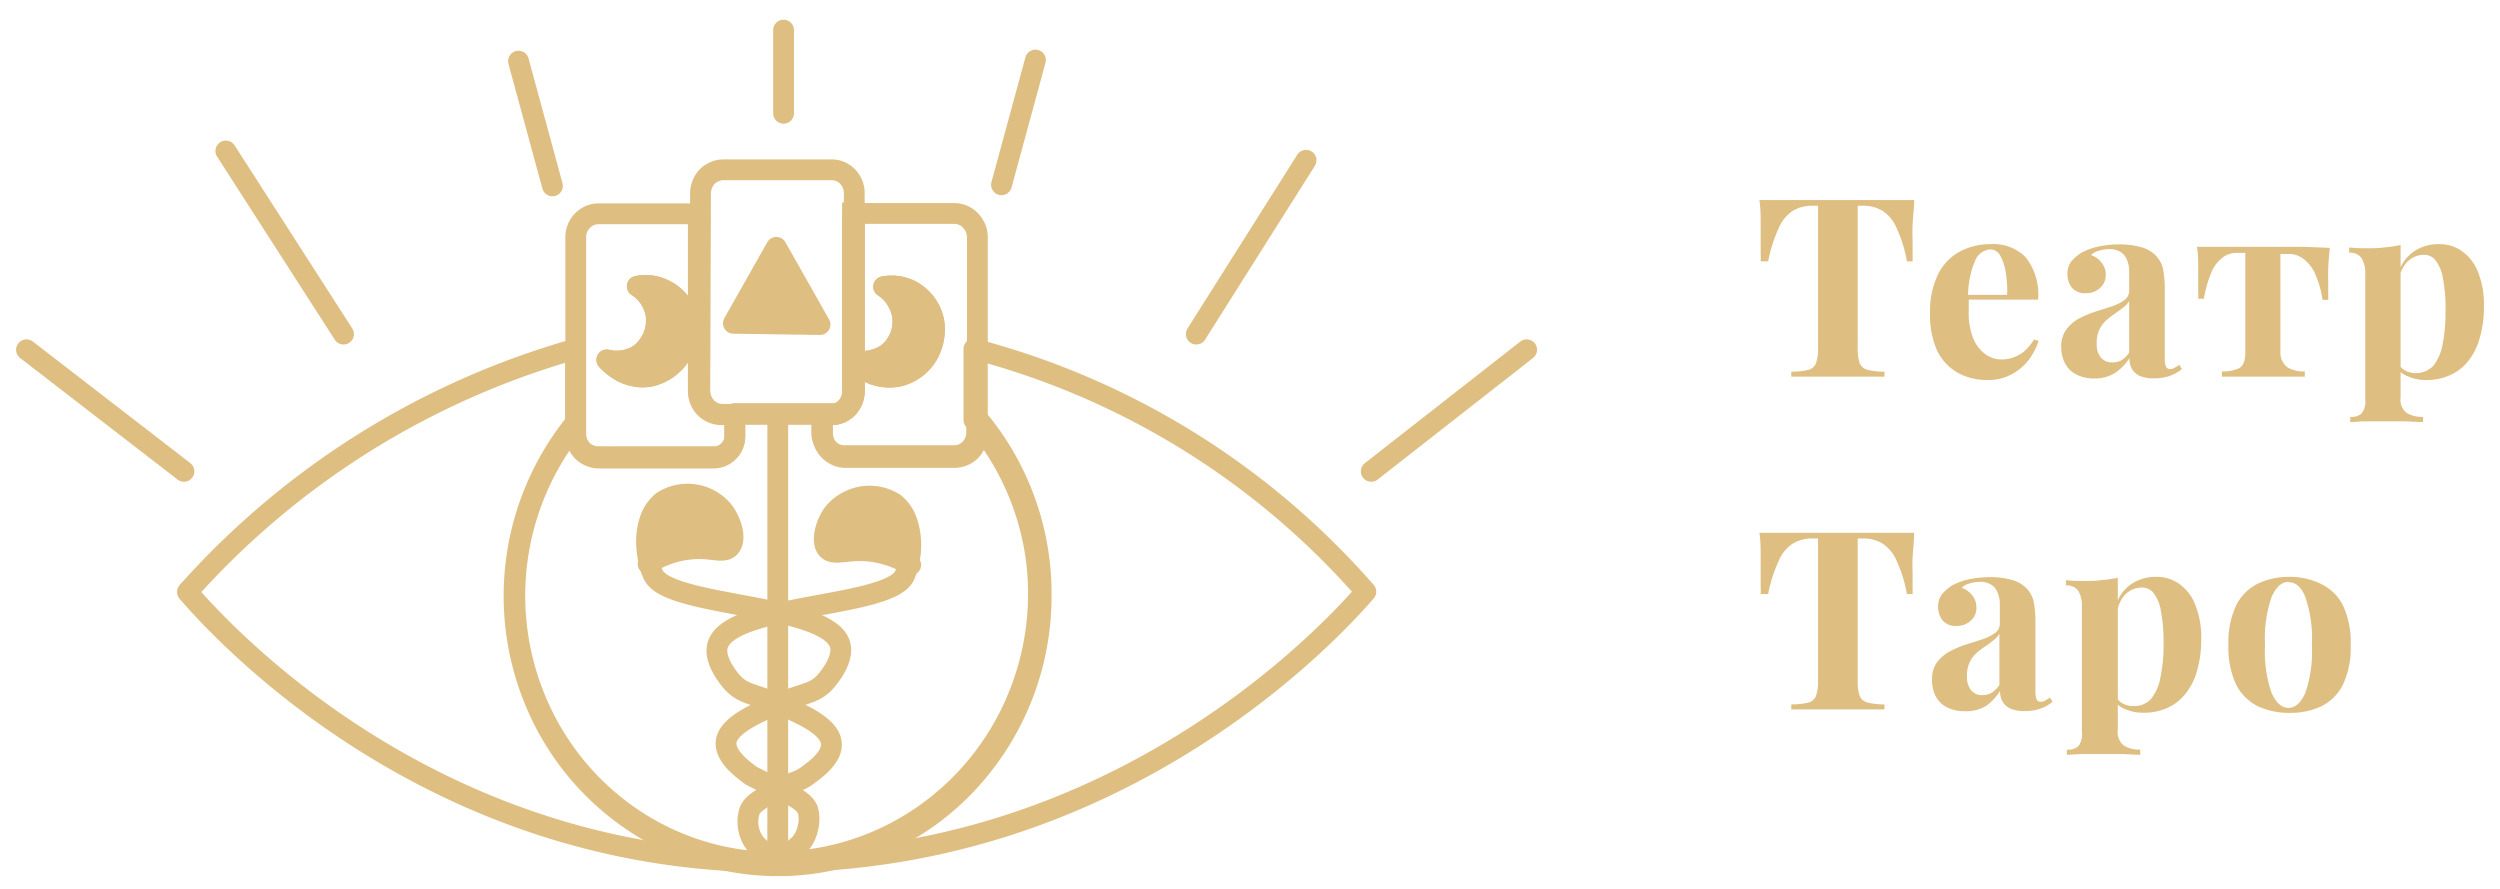 <svg xmlns="http://www.w3.org/2000/svg" id="Слой_1" data-name="Слой 1" viewBox="0 0 180.33 64.11"><defs><style>.cls-1,.cls-3{fill:none;}.cls-1,.cls-2,.cls-3{stroke:#debe81;stroke-width:1.5px;}.cls-1,.cls-2{stroke-linecap:round;stroke-linejoin:round;}.cls-2,.cls-4{fill:#debe81;}.cls-3{stroke-miterlimit:10;}</style></defs><path class="cls-1" d="M52.64,29.91H52a1.7,1.7,0,0,1-.63-.14,1.5,1.5,0,0,1-.53-.37,1.57,1.57,0,0,1-.35-.55,1.73,1.73,0,0,1-.12-.64V23.14l0-7.72H43.17a1.73,1.73,0,0,0-.63.13,1.88,1.88,0,0,0-.53.37,1.62,1.62,0,0,0-.35.54,1.64,1.64,0,0,0-.13.65V31.34a1.73,1.73,0,0,0,.12.64,1.92,1.92,0,0,0,.36.56,1.61,1.61,0,0,0,.53.36,1.51,1.51,0,0,0,.62.14h8.33a1.47,1.47,0,0,0,.58-.12,1.49,1.49,0,0,0,.49-.34,1.47,1.47,0,0,0,.34-.51,1.73,1.73,0,0,0,.11-.6V29.89Zm-3.46-4.47a3.58,3.58,0,0,1-1,1.12,3.46,3.46,0,0,1-1.33.59,3,3,0,0,1-1.34-.08,3.34,3.34,0,0,1-1.21-.63,3.43,3.43,0,0,1-.53-.48A2.92,2.92,0,0,0,45,26a2.82,2.82,0,0,0,1.2-.5,2.76,2.76,0,0,0,.53-.55,3,3,0,0,0,.6-1.49,4.45,4.45,0,0,0,0-.73,3.14,3.14,0,0,0-.46-1.19,2.94,2.94,0,0,0-.9-.89,3,3,0,0,1,1.89.23,3.18,3.18,0,0,1,1.43,1.31,2.89,2.89,0,0,1,.34,1,5.07,5.07,0,0,1,0,.55A3.85,3.85,0,0,1,49.18,25.44Z"/><path class="cls-1" d="M56.1,30.16V62.42"/><path class="cls-2" d="M49.61,23.74a3.86,3.86,0,0,1-.43,1.7,3.58,3.58,0,0,1-1,1.12,3.46,3.46,0,0,1-1.33.59,3,3,0,0,1-1.34-.08,3.34,3.34,0,0,1-1.21-.63,3.43,3.43,0,0,1-.53-.48A2.92,2.92,0,0,0,45,26a2.82,2.82,0,0,0,1.2-.5,2.76,2.76,0,0,0,.53-.55,3,3,0,0,0,.6-1.49,4.45,4.45,0,0,0,0-.73,3.14,3.14,0,0,0-.46-1.19,2.94,2.94,0,0,0-.9-.89,3,3,0,0,1,1.89.23,3.18,3.18,0,0,1,1.43,1.31,2.89,2.89,0,0,1,.34,1A3.69,3.69,0,0,1,49.61,23.74Z"/><path class="cls-1" d="M61.51,15.37V28.24a1.75,1.75,0,0,1-.37,1.06,1.63,1.63,0,0,1-.93.59,1.64,1.64,0,0,0,1-.55,1.76,1.76,0,0,0,.41-1.1V15.38Z"/><path class="cls-1" d="M68.85,15.4H61.62V28.25a1.74,1.74,0,0,1-.41,1.1,1.59,1.59,0,0,1-1,.55h-.06a1.41,1.41,0,0,1-.29,0h-.53v1.35a1.67,1.67,0,0,0,.09.55A1.65,1.65,0,0,0,61,33h7.86a1.68,1.68,0,0,0,.62-.13,1.57,1.57,0,0,0,.89-.91,1.64,1.64,0,0,0,.13-.65V17.09A1.75,1.75,0,0,0,70,15.9,1.6,1.6,0,0,0,68.85,15.4Zm-1.46,8.68A3.77,3.77,0,0,1,67,25.44a3.14,3.14,0,0,1-.24.39,3.32,3.32,0,0,1-2,1.32A3.4,3.4,0,0,1,63,27a3.52,3.52,0,0,1-1.39-1,2.79,2.79,0,0,0,1.22,0A2.93,2.93,0,0,0,64,25.51a2.7,2.7,0,0,0,.72-.82,3,3,0,0,0,.38-1.05,3.17,3.17,0,0,0,0-.87,3.21,3.21,0,0,0-.47-1.2,3,3,0,0,0-.89-.89,3.15,3.15,0,0,1,1.89.24A3.32,3.32,0,0,1,67,22.22,3.09,3.09,0,0,1,67.39,24.08Z"/><path class="cls-2" d="M67.39,24.08A3.77,3.77,0,0,1,67,25.44a3.14,3.14,0,0,1-.24.39,3.32,3.32,0,0,1-2,1.32A3.4,3.4,0,0,1,63,27a3.52,3.52,0,0,1-1.39-1,2.79,2.79,0,0,0,1.22,0A2.93,2.93,0,0,0,64,25.51a2.7,2.7,0,0,0,.72-.82,3,3,0,0,0,.38-1.05,3.17,3.17,0,0,0,0-.87,3.21,3.21,0,0,0-.47-1.2,3,3,0,0,0-.89-.89,3.15,3.15,0,0,1,1.89.24A3.32,3.32,0,0,1,67,22.22,3.09,3.09,0,0,1,67.39,24.08Z"/><path class="cls-1" d="M75.1,43a19.71,19.71,0,0,1-5.36,13.53,18.78,18.78,0,0,1-13,5.91H55.6a18.67,18.67,0,0,1-10-3.24A19.3,19.3,0,0,1,38.77,51,19.83,19.83,0,0,1,41.5,30.51v.75a1.74,1.74,0,0,0,.13.64,1.67,1.67,0,0,0,.35.55,1.47,1.47,0,0,0,.53.36,1.51,1.51,0,0,0,.63.13H44a.74.74,0,0,0,.21,0h7.28a1.28,1.28,0,0,0,.58-.11,1.56,1.56,0,0,0,.5-.33,1.72,1.72,0,0,0,.33-.51A1.52,1.52,0,0,0,53,31.4V29.83h7.09a1.41,1.41,0,0,1-.29,0h-.53v1.34a1.65,1.65,0,0,0,.09.54,1.62,1.62,0,0,0,.59.84,1.58,1.58,0,0,0,1,.32h7.86a1.63,1.63,0,0,0,.62-.12,1.76,1.76,0,0,0,.54-.36,1.73,1.73,0,0,0,.35-.54,1.59,1.59,0,0,0,.13-.64V30.12A19.64,19.64,0,0,1,75.1,43Z"/><path class="cls-1" d="M55.5,62.17h-.1C30.7,62,15.75,45.28,13.52,42.7a59,59,0,0,1,28-17.53v5.48a19.51,19.51,0,0,0-2.71,20.23A19.09,19.09,0,0,0,45.57,59a18.59,18.59,0,0,0,10,3.2Z"/><path class="cls-1" d="M98.52,42.68c-2.25,2.58-17.24,19.18-42,19.49a18.81,18.81,0,0,0,10-3.3,19.24,19.24,0,0,0,6.76-8.22A19.58,19.58,0,0,0,74.7,40a19.35,19.35,0,0,0-4.45-9.71V25.17A56.57,56.57,0,0,1,98.52,42.68Z"/><path class="cls-2" d="M52.66,39.44c-.46.55-1.34,0-2.87.17a6.83,6.83,0,0,0-2.95,1,5.9,5.9,0,0,1-.18-2.09,5.3,5.3,0,0,1,.25-1.1,2.86,2.86,0,0,1,.88-1.25,3.35,3.35,0,0,1,4.36.66C52.75,37.6,53.14,38.88,52.66,39.44Z"/><path class="cls-1" d="M46.75,40.68l.09,0a4.45,4.45,0,0,0,.28.77c1.06,2.38,12.68,2.05,13.48,5.07.3,1.1-.92,2.49-1.06,2.65-.82.91-1.59.8-3.43,1.6-1.59.69-3.72,1.6-3.74,2.85,0,1.07,1.39,2,1.8,2.32a19.61,19.61,0,0,0,1.94.91c1.28.66,1.92,1,2.16,1.57a2.57,2.57,0,0,1,0,1.32,2.5,2.5,0,0,1-.59,1.17l-.92.81-.71.62"/><path class="cls-2" d="M65.53,40.68a7.09,7.09,0,0,0-3-.94c-1.53-.11-2.42.37-2.87-.16s-.1-1.85.5-2.61a3.42,3.42,0,0,1,2.07-1.15,3.36,3.36,0,0,1,2.29.49,2.81,2.81,0,0,1,.88,1.26,5,5,0,0,1,.26,1.1A5.68,5.68,0,0,1,65.53,40.68Z"/><path class="cls-1" d="M65.69,40.75l-.16-.09a5,5,0,0,1-.28.85c-1.07,2.37-12.7,2-13.49,5.06-.3,1.1.92,2.49,1.06,2.65.83.91,1.59.8,3.44,1.61,1.59.68,3.68,1.59,3.71,2.84.05,1.07-1.39,2-1.8,2.32-.62.42-.77.31-1.94.92s-1.93,1-2.15,1.56A2.47,2.47,0,0,0,54,59.79,2.43,2.43,0,0,0,54.61,61s0,0,.92.82l.71.62"/><path class="cls-1" d="M1.91,25.23,13.27,34"/><path class="cls-1" d="M110.12,25.23,98.91,34"/><path class="cls-1" d="M94.21,11.56,86.29,24.1"/><path class="cls-1" d="M16.29,10.89,24.78,24.1"/><path class="cls-3" d="M61.62,14v1.37h-.11V28.24a1.74,1.74,0,0,1-.36,1.06,1.66,1.66,0,0,1-.93.59h-8.1a1.69,1.69,0,0,1-.63-.13,1.64,1.64,0,0,1-.53-.37,1.77,1.77,0,0,1-.35-.55,1.84,1.84,0,0,1-.13-.65l.05-14.26a1.74,1.74,0,0,1,.13-.64,1.67,1.67,0,0,1,.35-.55,1.6,1.6,0,0,1,.54-.36,1.47,1.47,0,0,1,.62-.13l7.87,0a1.58,1.58,0,0,1,1.13.52A1.73,1.73,0,0,1,61.62,14Z"/><path class="cls-3" d="M61.62,15.37V28.23a1.73,1.73,0,0,1-.41,1.09,1.59,1.59,0,0,1-1,.55,1.62,1.62,0,0,0,.93-.58,1.77,1.77,0,0,0,.37-1.06V15.37Z"/><path class="cls-1" d="M56.52,2.17v6"/><path class="cls-1" d="M37.4,4.41l2.45,9"/><path class="cls-1" d="M74.69,4.33l-2.45,9"/><path class="cls-2" d="M56,17.84,52.9,23.32l6.25.09Z"/><path class="cls-4" d="M138.07,14.43c0,.61-.08,1.2-.11,1.76s0,1,0,1.3,0,.51,0,.75,0,.45,0,.61h-.41a9.55,9.55,0,0,0-.74-2.39,2.81,2.81,0,0,0-1-1.24,2.66,2.66,0,0,0-1.44-.38H134V25.12a3.24,3.24,0,0,0,.14,1.08.86.86,0,0,0,.58.48,5,5,0,0,0,1.21.13v.36l-1.5,0h-3.8l-1.42,0v-.36a5.16,5.16,0,0,0,1.23-.13.79.79,0,0,0,.55-.48,3,3,0,0,0,.15-1.08V14.84h-.4a2.71,2.71,0,0,0-1.44.38,2.79,2.79,0,0,0-1,1.24,10.37,10.37,0,0,0-.76,2.39H127a5.16,5.16,0,0,0,0-.61c0-.24,0-.49,0-.75s0-.74,0-1.3,0-1.15-.09-1.76l1.8,0,2,0h3.56l2,0Zm5.56,3.18a3.26,3.26,0,0,1,2.48.94,4.3,4.3,0,0,1,.9,3.06h-5.92l0-.34h3.69a8.29,8.29,0,0,0-.1-1.62,3.57,3.57,0,0,0-.4-1.21.81.81,0,0,0-.72-.45,1.28,1.28,0,0,0-1.08.79,6.53,6.53,0,0,0-.52,2.63l.05.11q0,.21,0,.45v.48a5,5,0,0,0,.34,2,2.63,2.63,0,0,0,.9,1.13,2,2,0,0,0,1.1.35,2.56,2.56,0,0,0,1.6-.54,3.7,3.7,0,0,0,.77-.9l.33.1a5,5,0,0,1-.69,1.34A3.8,3.8,0,0,1,145.1,27a3.45,3.45,0,0,1-1.72.41,4.32,4.32,0,0,1-2.16-.52,3.66,3.66,0,0,1-1.48-1.58,6.1,6.1,0,0,1-.52-2.7,6.08,6.08,0,0,1,.56-2.79,3.76,3.76,0,0,1,1.56-1.66A4.68,4.68,0,0,1,143.63,17.61Zm7.45,9.69a2.75,2.75,0,0,1-1.35-.31,1.82,1.82,0,0,1-.79-.81,2.57,2.57,0,0,1-.26-1.13,2.11,2.11,0,0,1,.35-1.26,2.81,2.81,0,0,1,.91-.8,7.48,7.48,0,0,1,1.17-.5l1.19-.38a3.28,3.28,0,0,0,.92-.45.82.82,0,0,0,.36-.68V19.57a1.94,1.94,0,0,0-.16-.82,1.09,1.09,0,0,0-.47-.58,1.47,1.47,0,0,0-.81-.2,2.57,2.57,0,0,0-.72.11,1.25,1.25,0,0,0-.59.32,1.6,1.6,0,0,1,.77.56,1.31,1.31,0,0,1,.29.83,1.22,1.22,0,0,1-.43,1,1.47,1.47,0,0,1-1,.36,1.22,1.22,0,0,1-1-.39,1.55,1.55,0,0,1-.33-1,1.49,1.49,0,0,1,.25-.87,3.21,3.21,0,0,1,.74-.65,4.63,4.63,0,0,1,1.21-.45,7.53,7.53,0,0,1,1.55-.16,5.69,5.69,0,0,1,1.49.18,2.36,2.36,0,0,1,1.12.61,2.09,2.09,0,0,1,.54,1,7.87,7.87,0,0,1,.12,1.51v4.9a1.54,1.54,0,0,0,.09.63.32.32,0,0,0,.31.16.53.53,0,0,0,.3-.09,2.84,2.84,0,0,0,.35-.22l.18.31a2.77,2.77,0,0,1-.89.5,3.37,3.37,0,0,1-1.09.17,2.65,2.65,0,0,1-1.07-.18,1.34,1.34,0,0,1-.57-.53,1.6,1.6,0,0,1-.16-.75,3.61,3.61,0,0,1-1.05,1.08A2.79,2.79,0,0,1,151.08,27.3Zm1.28-1.16A1.24,1.24,0,0,0,153,26a1.84,1.84,0,0,0,.58-.57V21.72a1.7,1.7,0,0,1-.45.48l-.61.45a5.91,5.91,0,0,0-.63.49,2.13,2.13,0,0,0-.47.66,2.35,2.35,0,0,0-.18,1,1.49,1.49,0,0,0,.31,1A1,1,0,0,0,152.36,26.14Zm15.69-8.26c-.05.51-.09,1-.11,1.46s0,.81,0,1.06,0,.46,0,.69,0,.39,0,.54h-.41a7.06,7.06,0,0,0-.59-2,2.72,2.72,0,0,0-.85-1,1.65,1.65,0,0,0-1-.31h-.6v7.08A1.33,1.33,0,0,0,165,26.5a2.31,2.31,0,0,0,1.25.29v.38l-1.26,0q-.8,0-1.71,0c-.6,0-1.18,0-1.73,0l-1.28,0v-.38a2.74,2.74,0,0,0,1.24-.23q.45-.25.45-1.14V18.24h-.66a1.6,1.6,0,0,0-.94.31,2.58,2.58,0,0,0-.81,1,8.66,8.66,0,0,0-.58,2h-.41a4,4,0,0,0,0-.54c0-.22,0-.45,0-.69s0-.6,0-1.06,0-.95-.09-1.46h1.91c.33,0,.76,0,1.27,0l1.57,0,1.6,0c.53,0,1,0,1.3,0Zm5.11-.21v11a1.21,1.21,0,0,0,.43,1.11,2.14,2.14,0,0,0,1.19.29v.38l-1.3-.06h-3l-.95.06v-.38a1.07,1.07,0,0,0,.82-.25,1.37,1.37,0,0,0,.26-1v-9a2.16,2.16,0,0,0-.26-1.19,1,1,0,0,0-.9-.4v-.38a10.94,10.94,0,0,0,1.12.06c.49,0,1,0,1.4-.06A10,10,0,0,0,173.16,17.67Zm2.79-.06a2.77,2.77,0,0,1,1.64.51,3.3,3.3,0,0,1,1.15,1.49,6.2,6.2,0,0,1,.43,2.48,7.64,7.64,0,0,1-.31,2.31,4.6,4.6,0,0,1-.84,1.67,3.44,3.44,0,0,1-1.32,1,4,4,0,0,1-1.71.34,3.1,3.1,0,0,1-1.27-.25,1.93,1.93,0,0,1-.89-.68l.18-.24a1.25,1.25,0,0,0,.51.51,1.77,1.77,0,0,0,2-.36,3.58,3.58,0,0,0,.67-1.55,11.89,11.89,0,0,0,.21-2.4,11.12,11.12,0,0,0-.2-2.43,2.86,2.86,0,0,0-.54-1.26,1.05,1.05,0,0,0-.82-.37,1.68,1.68,0,0,0-1.19.5,2.17,2.17,0,0,0-.6,1.44L173,19.7a2.89,2.89,0,0,1,1.1-1.55A3.19,3.19,0,0,1,176,17.61ZM138.07,38.43c0,.61-.08,1.2-.11,1.76s0,1,0,1.3,0,.51,0,.75,0,.45,0,.61h-.41a9.55,9.55,0,0,0-.74-2.39,2.81,2.81,0,0,0-1-1.24,2.66,2.66,0,0,0-1.44-.38H134V49.12a3.24,3.24,0,0,0,.14,1.08.86.86,0,0,0,.58.48,5,5,0,0,0,1.21.13v.36l-1.5,0h-3.8l-1.42,0v-.36a5.16,5.16,0,0,0,1.23-.13.79.79,0,0,0,.55-.48,3,3,0,0,0,.15-1.08V38.84h-.4a2.71,2.71,0,0,0-1.44.38,2.79,2.79,0,0,0-1,1.24,10.37,10.37,0,0,0-.76,2.39H127a5.16,5.16,0,0,0,0-.61c0-.24,0-.49,0-.75s0-.74,0-1.3,0-1.15-.09-1.76l1.8,0,2,0h3.56l2,0Zm3.68,12.87A2.75,2.75,0,0,1,140.4,51a1.87,1.87,0,0,1-.79-.81,2.56,2.56,0,0,1-.25-1.13,2.11,2.11,0,0,1,.34-1.26,2.75,2.75,0,0,1,.92-.8,6.75,6.75,0,0,1,1.17-.5l1.18-.38a3.28,3.28,0,0,0,.92-.45.82.82,0,0,0,.36-.68V43.57a1.94,1.94,0,0,0-.16-.82,1.09,1.09,0,0,0-.47-.58,1.47,1.47,0,0,0-.81-.2,2.57,2.57,0,0,0-.72.11,1.25,1.25,0,0,0-.59.32,1.6,1.6,0,0,1,.77.56,1.31,1.31,0,0,1,.29.83,1.19,1.19,0,0,1-.43,1,1.47,1.47,0,0,1-1,.36,1.25,1.25,0,0,1-1-.39,1.55,1.55,0,0,1-.33-1,1.43,1.43,0,0,1,.26-.87,3.15,3.15,0,0,1,.73-.65,4.63,4.63,0,0,1,1.21-.45,7.6,7.6,0,0,1,1.55-.16,5.69,5.69,0,0,1,1.49.18,2.32,2.32,0,0,1,1.12.61,2.09,2.09,0,0,1,.54,1,7.87,7.87,0,0,1,.12,1.51v4.9a1.54,1.54,0,0,0,.09.63.33.33,0,0,0,.31.16.59.59,0,0,0,.31-.09,3.81,3.81,0,0,0,.34-.22l.18.31a2.72,2.72,0,0,1-.88.5,3.43,3.43,0,0,1-1.1.17,2.56,2.56,0,0,1-1.06-.18,1.31,1.31,0,0,1-.58-.53,1.6,1.6,0,0,1-.16-.75,3.61,3.61,0,0,1-1,1.08A2.77,2.77,0,0,1,141.75,51.3ZM143,50.14a1.31,1.31,0,0,0,.65-.16,1.92,1.92,0,0,0,.57-.57V45.72a1.7,1.7,0,0,1-.45.48c-.19.15-.39.3-.61.45a5.91,5.91,0,0,0-.63.49,2.13,2.13,0,0,0-.47.66,2.35,2.35,0,0,0-.18,1,1.49,1.49,0,0,0,.31,1A1,1,0,0,0,143,50.14Zm9.76-8.47v11a1.21,1.21,0,0,0,.44,1.11,2.1,2.1,0,0,0,1.18.29v.38l-1.29-.06h-3l-1,.06v-.38a1.1,1.1,0,0,0,.83-.25,1.38,1.38,0,0,0,.25-1v-9a2.17,2.17,0,0,0-.25-1.19,1,1,0,0,0-.9-.4v-.38a10.79,10.79,0,0,0,1.12.06c.49,0,1,0,1.4-.06A10.1,10.1,0,0,0,152.79,41.67Zm2.79-.06a2.75,2.75,0,0,1,1.64.51,3.23,3.23,0,0,1,1.15,1.49,6.19,6.19,0,0,1,.44,2.48,8,8,0,0,1-.31,2.31,4.47,4.47,0,0,1-.85,1.67,3.41,3.41,0,0,1-1.31,1,4,4,0,0,1-1.71.34,3.14,3.14,0,0,1-1.28-.25,1.91,1.91,0,0,1-.88-.68l.18-.24a1.29,1.29,0,0,0,.5.51,1.66,1.66,0,0,0,.78.18,1.62,1.62,0,0,0,1.28-.54,3.46,3.46,0,0,0,.66-1.55,11.15,11.15,0,0,0,.22-2.4,11.79,11.79,0,0,0-.2-2.43,2.86,2.86,0,0,0-.54-1.26,1.07,1.07,0,0,0-.83-.37,1.69,1.69,0,0,0-1.19.5,2.22,2.22,0,0,0-.59,1.44l-.09-.63a2.84,2.84,0,0,1,1.1-1.55A3.18,3.18,0,0,1,155.58,41.61Zm9.52,0a5.06,5.06,0,0,1,2.3.49A3.39,3.39,0,0,1,169,43.66a6.31,6.31,0,0,1,.56,2.87,6.3,6.3,0,0,1-.56,2.86,3.47,3.47,0,0,1-1.55,1.55,5.19,5.19,0,0,1-2.3.48,5.3,5.3,0,0,1-2.29-.48,3.54,3.54,0,0,1-1.56-1.55,6.3,6.3,0,0,1-.56-2.86,6.31,6.31,0,0,1,.56-2.87,3.46,3.46,0,0,1,1.56-1.56A5.16,5.16,0,0,1,165.1,41.61Zm0,.36c-.48,0-.88.36-1.21,1.08a9.13,9.13,0,0,0-.48,3.48,9.11,9.11,0,0,0,.48,3.47c.33.71.73,1.06,1.21,1.06s.89-.35,1.21-1.06a9.11,9.11,0,0,0,.48-3.47,9.13,9.13,0,0,0-.48-3.48C166,42.33,165.59,42,165.1,42Z"/></svg>